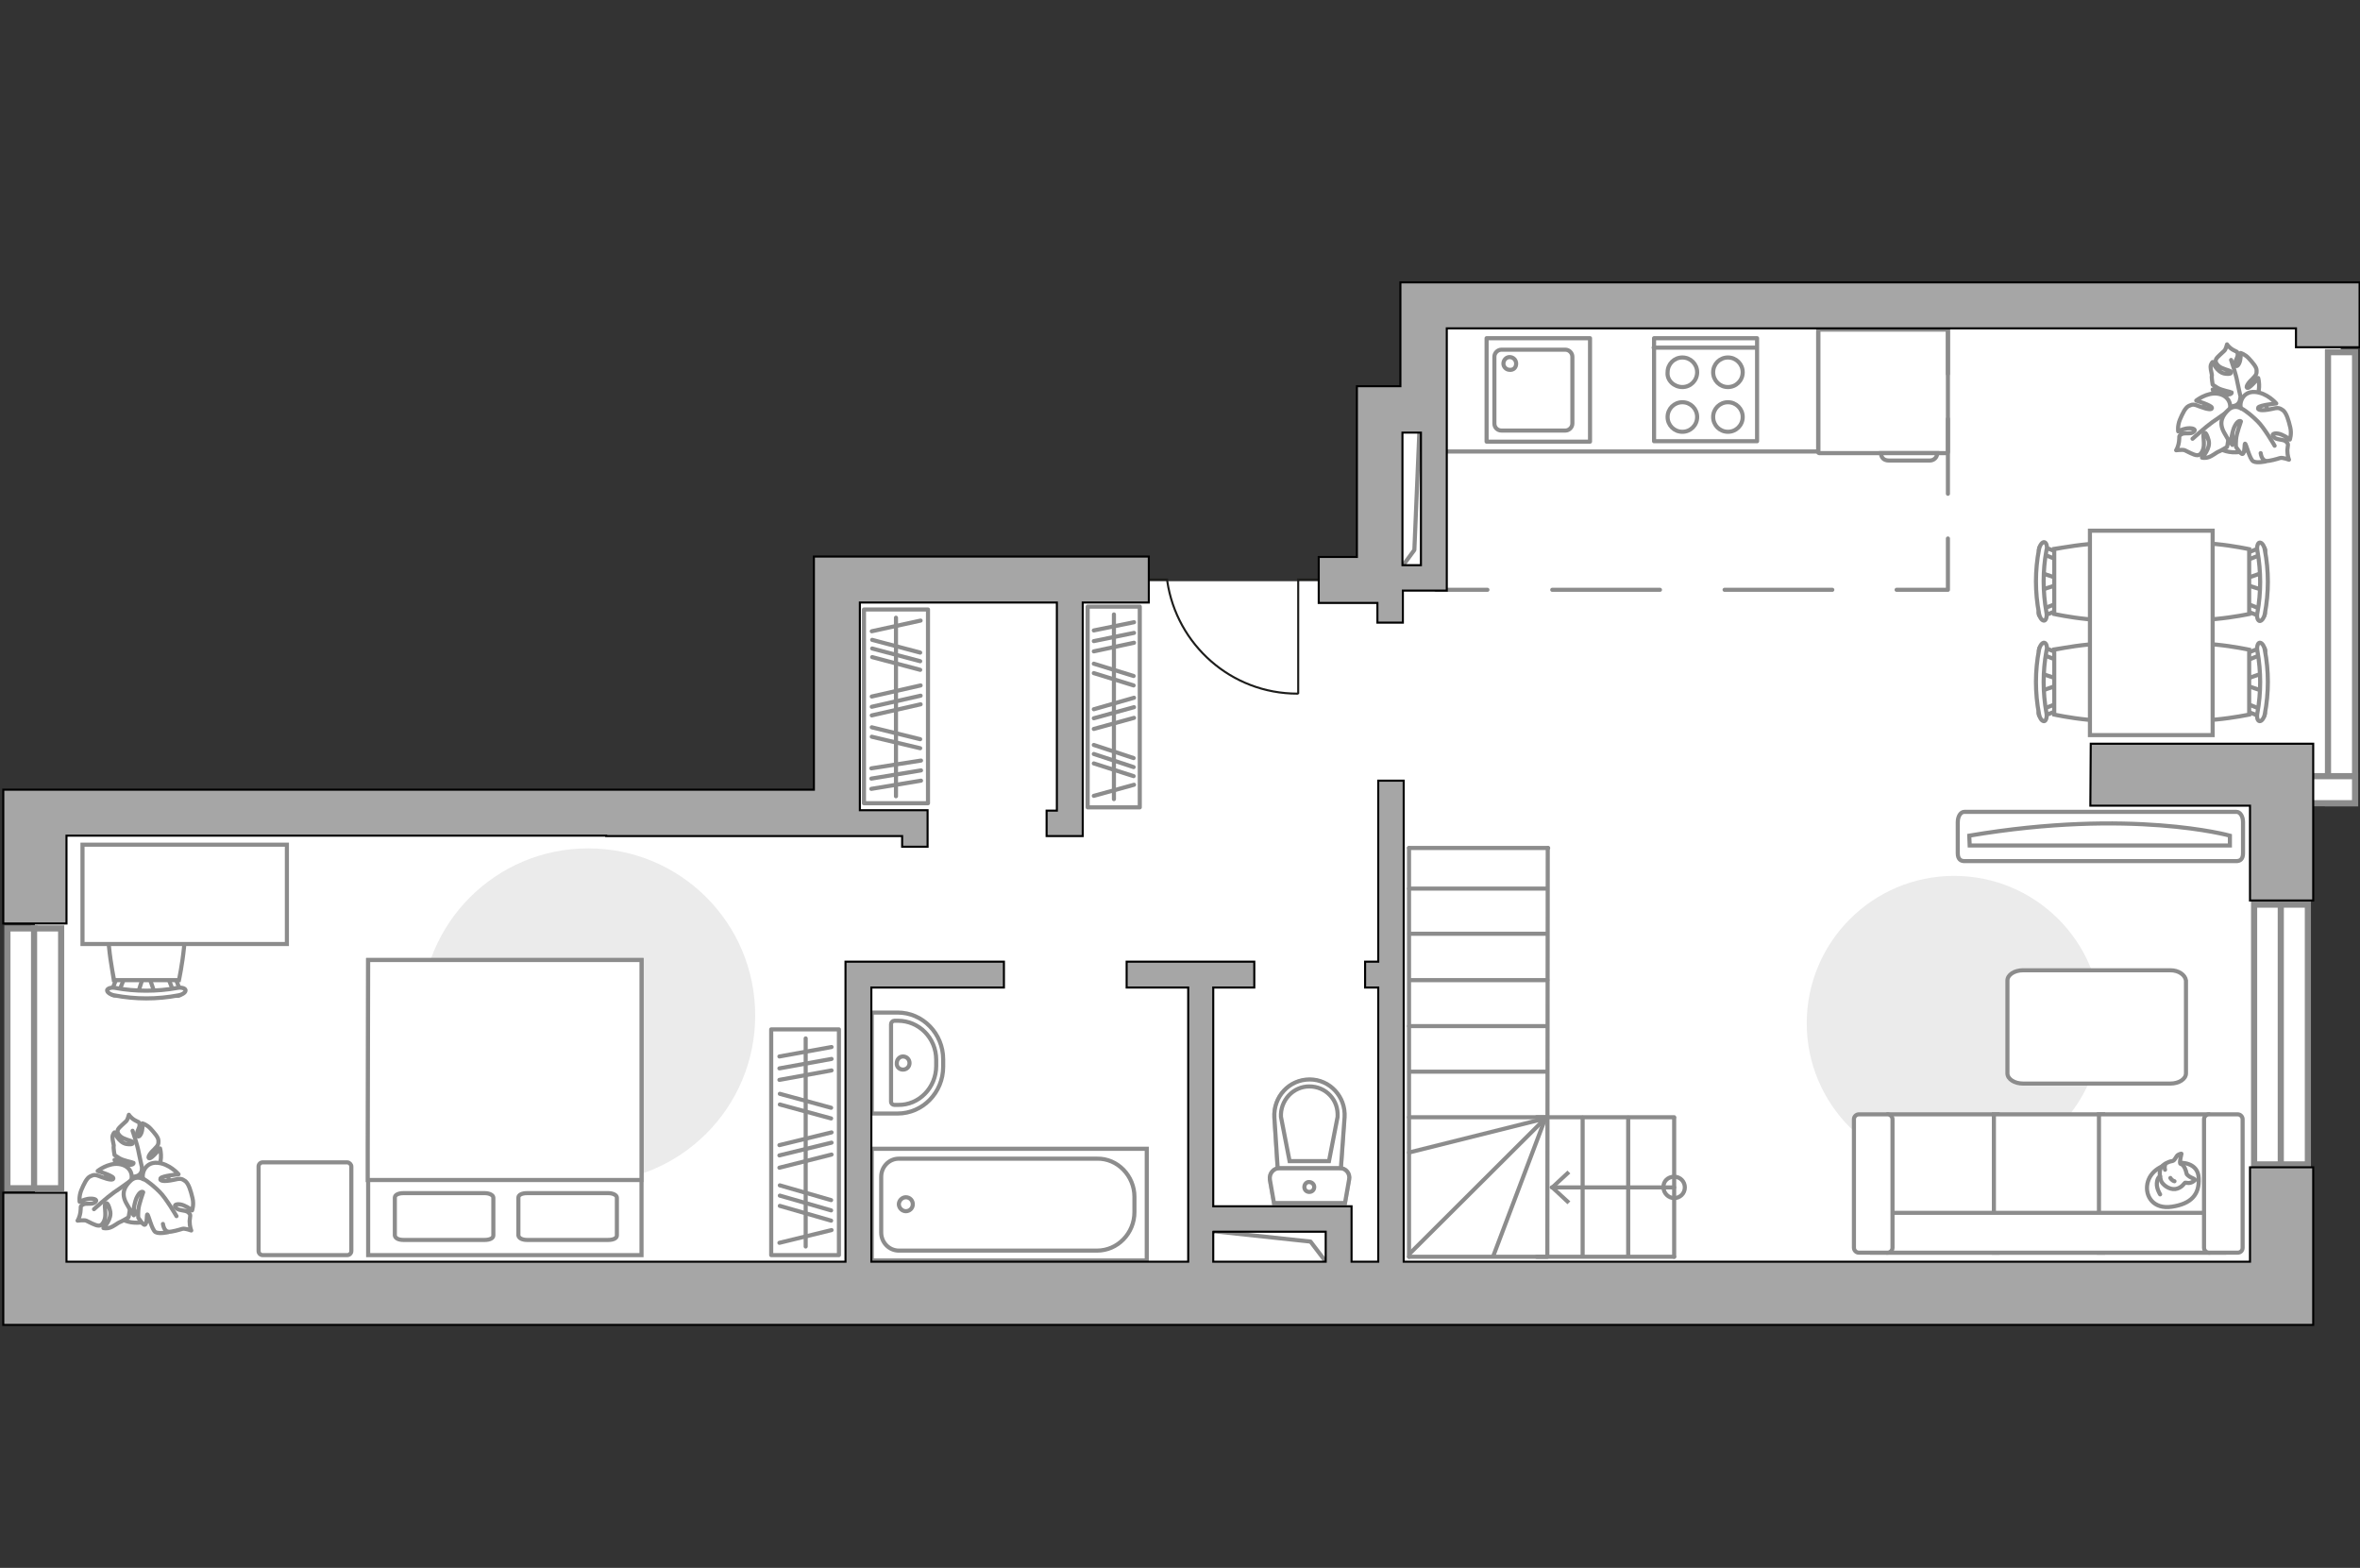 <?xml version="1.0" encoding="utf-8"?>
<!-- Generator: Adobe Illustrator 25.1.0, SVG Export Plug-In . SVG Version: 6.00 Build 0)  -->
<svg version="1.1" xmlns="http://www.w3.org/2000/svg" xmlns:xlink="http://www.w3.org/1999/xlink" x="0px" y="0px"
	 viewBox="0 0 575 382" style="enable-background:new 0 0 575 382;" xml:space="preserve">
<rect x="0" y="0" width="575" height="382" fill="#333333" stroke="none"/>
<style type="text/css">
	.st0{fill:#FFFFFF;}
	.st1{fill:#EBEBEB;}
	.st2{fill:#FFFFFF;stroke:#8C8C8C;stroke-linecap:round;stroke-linejoin:round;stroke-miterlimit:10;}
	.st3{fill:#FFFFFF;stroke:#8C8C8C;stroke-miterlimit:10;}
	.st4{fill:none;stroke:#8C8C8C;stroke-linecap:round;stroke-linejoin:round;stroke-miterlimit:10;}
	.st5{fill:#FFFFFF;stroke:#8C8C8C;stroke-width:1.5;stroke-linecap:round;stroke-miterlimit:10;}
	.st6{fill:none;stroke:#8C8C8C;stroke-linecap:round;stroke-linejoin:round;}
	.st7{fill:none;stroke:#8C8C8C;stroke-linecap:round;stroke-linejoin:round;stroke-dasharray:26.241,15.745;}
	.st8{fill:none;stroke:#8C8C8C;stroke-linecap:round;stroke-linejoin:round;stroke-dasharray:18.249,10.949;}
	.st9{opacity:0.5;}
	.st10{opacity:0.5;fill:#FFFFFF;stroke:#8C8C8C;stroke-miterlimit:10;enable-background:new    ;}
	.st11{fill:none;stroke:#1D1D1B;stroke-width:0.5;stroke-linecap:round;stroke-miterlimit:22.926;}
	.st12{fill:#A6A6A6;stroke:#000000;stroke-width:0.5;stroke-miterlimit:10;}
	.st13{fill:#8C8C8C;}
</style>
<g id="bg_1_">
	<polygon class="st0" points="203.8,196.1 8.5,196.1 8.5,315.6 555.2,315.6 555.2,191.6 570.3,191.6 570.3,74.6 345.4,74.6 
		345.4,98.4 335.6,98.4 335.6,141.6 205.3,141.6 	"/>
</g>
<g id="furniture_1_">
	<path id="Vector_1_" class="st1" d="M143.3,288.1c22.5,0,40.7-18.2,40.7-40.7s-18.2-40.7-40.7-40.7s-40.7,18.2-40.7,40.7
		C102.5,269.9,120.7,288.1,143.3,288.1z"/>
	<g>
		<path id="Vector_97_1_" class="st2" d="M84.6,283.2H64c-0.6,0-1,0.5-1,1v20.6c0,0.6,0.5,1,1,1h20.6c0.6,0,1-0.5,1-1v-20.6
			C85.6,283.7,85.1,283.2,84.6,283.2z"/>
	</g>
	<g>
		<path id="Vector_98_1_" class="st3" d="M156.3,233.9H89.7v71.9h66.6V233.9z"/>
		<path id="Vector_99_1_" class="st3" d="M89.7,233.9h66.6v53.6H97.5h-7.9v-7.3L89.7,233.9L89.7,233.9z"/>
		<path id="Vector_100_1_" class="st4" d="M128.4,302.1h19.8c1.2,0,2.1-0.4,2.1-1.1v-9.2c0-0.6-0.9-1.1-2.1-1.1h-19.8
			c-1.2,0-2.1,0.4-2.1,1.1v9.2C126.4,301.7,127.3,302.1,128.4,302.1z"/>
		<path id="Vector_101_1_" class="st4" d="M98.3,302.1h19.8c1.2,0,2.1-0.4,2.1-1.1v-9.2c0-0.6-0.9-1.1-2.1-1.1H98.3
			c-1.2,0-2.1,0.4-2.1,1.1v9.2C96.3,301.7,97.1,302.1,98.3,302.1z"/>
	</g>
	<path id="Vector_51_1_" class="st1" d="M476.1,213.4c-19.8,0-35.9,16.1-35.9,35.9s16.1,35.9,35.9,35.9s35.9-16.1,35.9-35.9
		C512,229.4,495.9,213.4,476.1,213.4z"/>
	<path id="Vector_84_1_" class="st2" d="M528.8,236.4h-35.9c-2.1,0-3.8,1.1-3.8,2.5v22.6c0,1.4,1.7,2.5,3.8,2.5h35.9
		c2.1,0,3.8-1.1,3.8-2.5v-22.6C532.4,237.5,530.8,236.4,528.8,236.4z"/>
	<g>
		<path id="Vector_60_2_" class="st3" d="M33.1,281.6c-4.5,0.1-8.1,3.9-7.9,8.4c0.1,4.5,3.9,8.1,8.4,7.9c4.5-0.1,8.1-3.9,7.9-8.4
			C41.4,285,37.6,281.5,33.1,281.6z"/>
		<path class="st2" d="M34.6,284.8c0,0,0,1.5-1.5,1.8c-1.6,0.4-3.1,0.3-4.2-1.8c-1-2-1-2.2-1-2.2s2.1,1.1,3.4,1.2
			c1.3,0.1,1.3-0.5,1.2-0.5c-0.1-0.1-2.4-0.5-3.4-1.1c-1-0.6-1.2-0.8-1.2-0.8s-0.3-1.8-0.2-2.1c0.1-0.3-0.3-1.4-0.3-2.2
			c0-0.8,0.5-1.2,0.5-1.2s1,2.4,2.8,2.8c1.8,0.3,1.8-0.2,1.6-0.5c-0.3-0.3-2.1-0.6-2.9-1.3c-0.8-0.7-0.9-1.3-0.6-1.8
			c0.2-0.4,1.5-1.5,1.9-1.9c0.4-0.3,0.7-1.6,0.7-1.6s0.4,0.7,1.4,1.3s1.1,0.3,1.2,1.1s-0.8,1.7-0.6,2.6c0.3,0.8,1-0.1,1.2-1.1
			s0.1-1.8,0.1-1.8s1.1,0.3,2,1.3s1.9,2.1,1.9,2.9c0,0.8,0.1,1-1.1,2.2c-1.2,1.1-1.6,2.1-1.1,2.1c0.6,0.1,2.6-2.4,2.6-2.4
			s0.7,2.6-0.4,4.6C37.5,286.3,35.2,285.7,34.6,284.8z"/>
		<path class="st4" d="M32.3,275.5c0,0,1.2,3.5,1.5,5.3c0.2,1.1,0.7,3.2,0.9,4.1c0.3,1.3,0.1,2.6-0.3,3.8"/>
		<path class="st2" d="M31.8,287.9c0,0,1.6-0.7,2.7,0.8c1.1,1.5,1.8,3.2,0,5.3c-1.7,2-1.9,2.1-1.9,2.1s0.2-2.8-0.3-4.2
			c-0.5-1.4-1.1-1.2-1.1-1c0,0.1,0.6,2.8,0.4,4.1c-0.2,1.4-0.3,1.6-0.3,1.6s-1.8,1.1-2.2,1.2c-0.3,0.1-1.4,1-2.3,1.3
			c-0.9,0.3-1.6,0.1-1.6,0.1s2.2-2.2,1.6-4.3c-0.5-2.1-1-1.9-1.2-1.5c-0.2,0.4,0.3,2.5-0.1,3.7c-0.4,1.2-1,1.6-1.6,1.5
			c-0.6,0-2.3-0.9-2.9-1.2c-0.5-0.2-2.1,0-2.1,0s0.5-0.7,0.7-2.1c0.2-1.3-0.2-1.3,0.6-1.8c0.8-0.5,2.3,0.1,3-0.6
			c0.8-0.7-0.6-1-1.8-0.8c-1.1,0.2-2,0.7-2,0.7s-0.2-1.3,0.4-2.8c0.6-1.4,1.3-3,2.2-3.4c0.9-0.4,1.1-0.5,2.8,0.2
			c1.8,0.7,3,0.8,2.8,0.2s-3.8-1.7-3.8-1.7s2.5-2,5.1-1.7C32.1,284,32.5,286.7,31.8,287.9z"/>
		<path class="st4" d="M22.9,294.6c0,0,3.2-2.9,4.9-4.1c1.1-0.7,3.1-2.2,4-2.8c1.2-0.8,2.7-1.3,4.2-1.4"/>
		<g>
			<path class="st2" d="M39.7,298.2c0.2,1.3,0.8,1.9,1.4,1.9c0.6,0.1,2.7-0.5,3.3-0.7c0.6-0.2,2.2,0.4,2.2,0.4s-0.4-0.9-0.4-2.3
				c0.1-1.4,0.4-1.4-0.3-2.1c-0.8-0.7-2.4-0.3-3.1-1.2c-0.7-0.9,0.9-1,2-0.5c1.2,0.5,2,1.2,2,1.2s0.5-1.4,0.1-3
				c-0.4-1.7-0.9-3.4-1.7-4.1c-0.9-0.6-1.1-0.8-3.1-0.3c-2,0.4-3.3,0.3-3-0.4c0.3-0.6,4.4-1,4.4-1s-2.2-2.6-5.2-2.8
				c-2.9-0.2-3.9,2.6-3.4,4c0,0-1.5-1-3,0.3c-1.5,1.4-2.5,3.1-1.1,5.6s1.6,2.6,1.6,2.6s0.3-3.1,1.1-4.4c0.8-1.4,1.4-1,1.4-0.9
				s-1.1,2.8-1.2,4.4c-0.1,1.5,0,1.8,0,1.8s1.2,1.9,1.6,1.7c0.6-0.3,0.4-2.6,0.6-2.5c0.3,0.1,1.1,3.8,2,4.3s3.1,0,3.1,0"/>
			<path class="st4" d="M43,296.3c0,0-2.6-4.5-4.2-6c-1-1-2.6-2.4-3.9-3.1"/>
		</g>
	</g>
	<g>
		<path id="Vector_60_1_" class="st3" d="M544.3,93.9c-4.5,0.1-8.1,3.9-7.9,8.4c0.1,4.5,3.9,8.1,8.4,7.9c4.5-0.1,8.1-3.9,7.9-8.4
			C552.7,97.3,548.8,93.7,544.3,93.9z"/>
		<path class="st2" d="M545.8,97.1c0,0,0,1.5-1.5,1.8c-1.6,0.4-3.1,0.3-4.2-1.8c-1-2-1-2.2-1-2.2s2.1,1.1,3.4,1.2s1.3-0.5,1.2-0.5
			c-0.1-0.1-2.4-0.5-3.4-1.1s-1.2-0.8-1.2-0.8s-0.3-1.8-0.2-2.1c0.1-0.3-0.3-1.4-0.3-2.2c0-0.8,0.5-1.2,0.5-1.2s1,2.4,2.8,2.8
			c1.8,0.3,1.8-0.2,1.6-0.5c-0.3-0.3-2.1-0.6-2.9-1.3c-0.8-0.7-0.9-1.3-0.6-1.8c0.2-0.4,1.5-1.5,1.9-1.9c0.4-0.3,0.7-1.6,0.7-1.6
			s0.4,0.7,1.4,1.3c1,0.6,1.1,0.3,1.2,1.1c0.1,0.8-0.8,1.7-0.6,2.6c0.3,0.8,1-0.1,1.2-1.1c0.2-1,0.1-1.8,0.1-1.8s1.1,0.3,2,1.3
			s1.9,2.1,1.9,2.9s0.1,1-1.1,2.2c-1.2,1.1-1.6,2.1-1.1,2.1c0.6,0.1,2.6-2.4,2.6-2.4s0.7,2.6-0.4,4.6
			C548.8,98.6,546.4,98,545.8,97.1z"/>
		<path class="st4" d="M543.6,87.7c0,0,1.2,3.5,1.5,5.3c0.2,1.1,0.7,3.2,0.9,4.1c0.3,1.3,0.1,2.6-0.3,3.8"/>
		<path class="st2" d="M543.1,100.2c0,0,1.6-0.7,2.7,0.8s1.8,3.2,0,5.3c-1.7,2-1.9,2.1-1.9,2.1s0.2-2.8-0.3-4.2
			c-0.5-1.4-1.1-1.2-1.1-1c0,0.1,0.6,2.8,0.4,4.1c-0.2,1.4-0.3,1.6-0.3,1.6s-1.8,1.1-2.2,1.2c-0.3,0.1-1.4,1-2.3,1.3
			s-1.6,0.1-1.6,0.1s2.2-2.2,1.6-4.3c-0.6-2.1-1-1.9-1.2-1.5c-0.2,0.4,0.3,2.5-0.1,3.7c-0.4,1.2-1,1.6-1.6,1.5
			c-0.6,0-2.3-0.9-2.9-1.2c-0.5-0.2-2.1,0-2.1,0s0.5-0.7,0.7-2.1c0.2-1.3-0.2-1.3,0.6-1.8c0.8-0.5,2.3,0.1,3-0.6
			c0.8-0.7-0.6-1-1.8-0.8c-1.1,0.2-2,0.7-2,0.7s-0.2-1.3,0.4-2.8c0.6-1.4,1.3-3,2.2-3.4s1.1-0.5,2.8,0.2c1.8,0.7,3,0.8,2.8,0.2
			c-0.2-0.6-3.8-1.7-3.8-1.7s2.5-2,5.1-1.7C543.3,96.3,543.8,99,543.1,100.2z"/>
		<path class="st4" d="M534.2,106.9c0,0,3.2-2.9,4.9-4.1c1.1-0.7,3.1-2.2,4-2.8c1.2-0.8,2.7-1.3,4.2-1.4"/>
		<g>
			<path class="st2" d="M550.8,110.4c0.2,1.3,0.8,1.9,1.4,1.9c0.6,0.1,2.7-0.5,3.3-0.7s2.2,0.4,2.2,0.4s-0.4-0.9-0.4-2.3
				c0.1-1.4,0.4-1.4-0.3-2.1c-0.8-0.7-2.4-0.3-3.1-1.2c-0.7-0.9,0.9-1,2-0.5c1.2,0.5,2,1.2,2,1.2s0.5-1.4,0.1-3
				c-0.4-1.7-0.9-3.4-1.7-4.1c-0.9-0.6-1.1-0.8-3.1-0.3c-2,0.4-3.3,0.3-3-0.4c0.3-0.6,4.4-1,4.4-1s-2.2-2.6-5.2-2.8
				c-2.9-0.2-3.9,2.6-3.4,4c0,0-1.5-1-3,0.3c-1.5,1.4-2.5,3.1-1.1,5.6s1.6,2.6,1.6,2.6s0.3-3.1,1.1-4.4c0.8-1.4,1.4-1,1.4-0.9
				s-1.1,2.8-1.2,4.4c-0.1,1.5,0,1.8,0,1.8s1.2,1.9,1.6,1.7c0.6-0.3,0.4-2.6,0.6-2.5c0.3,0.1,1.1,3.8,2,4.3s3.1,0,3.1,0"/>
			<path class="st4" d="M554.2,108.6c0,0-2.6-4.5-4.2-6c-1-1-2.6-2.4-3.9-3.1"/>
		</g>
	</g>
	<g>
		<path id="Vector_54_1_" class="st3" d="M460.1,305.2h26.6v-33.7h-26.6V305.2z"/>
		<path id="Vector_55_1_" class="st3" d="M485.8,305.2h26.6v-33.7h-26.6V305.2z"/>
		<path id="Vector_56_1_" class="st3" d="M511.4,305.2H538v-33.7h-26.6V305.2z"/>
		<path id="Vector_57_1_" class="st3" d="M458.8,295.5l-2.5,9.7h85.6v-9.7H458.8z"/>
		<path id="Vector_58_1_" class="st3" d="M461.1,304v-31.3c0-0.6-0.5-1.2-1.2-1.2h-7c-0.6,0-1.2,0.5-1.2,1.2V304
			c0,0.6,0.5,1.2,1.2,1.2h7C460.5,305.2,461.1,304.7,461.1,304z"/>
		<path id="Vector_59_1_" class="st3" d="M546.4,304v-31.3c0-0.6-0.5-1.2-1.2-1.2h-7c-0.6,0-1.2,0.5-1.2,1.2V304
			c0,0.6,0.5,1.2,1.2,1.2h7C545.9,305.2,546.4,304.7,546.4,304z"/>
		<g>
			<path class="st2" d="M531.2,283.3c0,0,4.4-0.2,4.5,3.8c0.2,4-1.9,6.2-6.5,6.9c-4.5,0.7-6.6-2.5-6-5.6
				C523.8,285.4,526.8,283.3,531.2,283.3z"/>
			<path class="st2" d="M532.8,286.1c0,0,0.5,0.6,1.3,0.9c0.8,0.3,0.7,0.5,0.7,0.5s-0.8,0.9-1.9,0.7c-0.6-0.1-0.6,0-0.6,0
				s-0.8,1.3-2.3,1.5c-1.5,0.2-3.2-1.1-3.5-2.1c-0.3-1-0.5-2.4,0.1-3.2c0.5-0.8,1.8-1.4,2.6-1.5c0.8-0.1,0.9-1.3,1.6-1.6
				c0.7-0.3,0.7-0.2,0.7-0.2s-0.5,2-0.3,2.4C531.3,283.7,532.2,283.4,532.8,286.1z"/>
			<path class="st2" d="M528.8,287c0,0,0.3,0.6,1,0.8"/>
			<path class="st2" d="M527.5,285c0,0-0.2-0.6,0-1.1"/>
			<path class="st4" d="M526.3,286.6c0,0-0.7,0.2-0.8,1.7c-0.1,1.3,0.8,2.7,0.8,2.7"/>
		</g>
	</g>
	<g>
		<rect x="265" y="147.8" class="st4" width="12.7" height="48.9"/>
		<line class="st4" x1="276.3" y1="151.6" x2="266.5" y2="153.6"/>
		<line class="st4" x1="276.3" y1="154.2" x2="266.5" y2="156.2"/>
		<line class="st4" x1="276.2" y1="184.7" x2="266.5" y2="181.5"/>
		<line class="st4" x1="276.2" y1="186.9" x2="266.5" y2="183.7"/>
		<line class="st4" x1="276.2" y1="189.1" x2="266.5" y2="186"/>
		<line class="st4" x1="276.3" y1="156.6" x2="266.5" y2="158.7"/>
		<line class="st4" x1="276.2" y1="164.7" x2="266.5" y2="161.7"/>
		<line class="st4" x1="276.2" y1="167" x2="266.5" y2="164"/>
		<line class="st4" x1="276.3" y1="170" x2="266.5" y2="172.8"/>
		<line class="st4" x1="276.3" y1="174.9" x2="266.5" y2="177.6"/>
		<line class="st4" x1="276.3" y1="191.2" x2="266.5" y2="193.9"/>
		<line class="st4" x1="276.3" y1="172.3" x2="266.5" y2="175"/>
		<line class="st4" x1="271.4" y1="149.7" x2="271.4" y2="194.7"/>
	</g>
	<g>
		<rect x="210.5" y="148.5" class="st4" width="15.6" height="47.2"/>
		<line class="st4" x1="212.3" y1="192.2" x2="224.4" y2="190.2"/>
		<line class="st4" x1="212.3" y1="189.7" x2="224.4" y2="187.7"/>
		<line class="st4" x1="212.5" y1="160.1" x2="224.2" y2="163.2"/>
		<line class="st4" x1="212.5" y1="158" x2="224.2" y2="161.1"/>
		<line class="st4" x1="212.5" y1="155.9" x2="224.2" y2="159"/>
		<line class="st4" x1="212.3" y1="187.2" x2="224.4" y2="185.3"/>
		<line class="st4" x1="212.4" y1="179.5" x2="224.2" y2="182.3"/>
		<line class="st4" x1="212.4" y1="177.2" x2="224.2" y2="180.1"/>
		<line class="st4" x1="212.4" y1="174.3" x2="224.3" y2="171.6"/>
		<line class="st4" x1="212.4" y1="169.7" x2="224.3" y2="167"/>
		<line class="st4" x1="212.4" y1="153.8" x2="224.3" y2="151.2"/>
		<line class="st4" x1="212.4" y1="172.2" x2="224.3" y2="169.5"/>
		<line class="st4" x1="218.3" y1="194" x2="218.3" y2="150.5"/>
	</g>
	<g>
		<rect x="187.9" y="250.8" class="st4" width="16.5" height="55"/>
		<line class="st4" x1="202.6" y1="255.1" x2="189.9" y2="257.4"/>
		<line class="st4" x1="202.6" y1="258" x2="189.9" y2="260.3"/>
		<line class="st4" x1="202.5" y1="292.4" x2="190" y2="288.8"/>
		<line class="st4" x1="202.5" y1="294.9" x2="190" y2="291.3"/>
		<line class="st4" x1="202.5" y1="297.4" x2="190" y2="293.8"/>
		<line class="st4" x1="202.6" y1="260.8" x2="189.9" y2="263.1"/>
		<line class="st4" x1="202.5" y1="269.9" x2="190" y2="266.5"/>
		<line class="st4" x1="202.5" y1="272.5" x2="190" y2="269.1"/>
		<line class="st4" x1="202.6" y1="275.9" x2="189.9" y2="279"/>
		<line class="st4" x1="202.6" y1="281.3" x2="189.9" y2="284.5"/>
		<line class="st4" x1="202.6" y1="299.7" x2="189.9" y2="302.8"/>
		<line class="st4" x1="202.6" y1="278.4" x2="189.9" y2="281.5"/>
		<line class="st4" x1="196.3" y1="253" x2="196.3" y2="303.7"/>
	</g>
	<g>
		<path id="Vector_90_1_" class="st3" d="M544.9,197.8c0.9,0,1.6,1.1,1.6,2.5v7.6c0,1.4-0.7,1.9-1.6,1.9h-66.3
			c-0.9,0-1.6-0.5-1.6-1.9v-7.6c0-1.4,0.7-2.5,1.6-2.5H544.9z"/>
		<path id="Vector_91_1_" class="st3" d="M479.9,206h63.4v-2.4c0,0-24-6.7-63.5,0L479.9,206z"/>
	</g>
	<g>
		<path id="Vector_8_1_" class="st3" d="M474.4,110.4h-31.2c-0.1,0-0.2-0.1-0.2-0.2V80.3h31.6v29.9
			C474.6,110.3,474.5,110.4,474.4,110.4z"/>
		<path id="Vector_9_1_" class="st3" d="M458.3,110.4H472c0,1-0.8,1.8-1.8,1.8h-10C459,112.2,458.3,111.5,458.3,110.4z"/>
		<path id="Vector_148_1_" class="st4" d="M443,80.8V110h-92.8l-2-12"/>
	</g>
	<g>
		<g id="Group_10_1_">
			<g id="Group_11_1_">
				<path id="Vector_20_1_" class="st3" d="M33.6,242l1.4-4.4h1.2l1.5,4.4H33.6z"/>
			</g>
			<g id="Group_12_1_">
				<path id="Vector_21_1_" class="st3" d="M41.9,237.7c0.4,0,0.8,0.2,0.8,0.5l1.4,3.6c0.1,0.4-0.1,0.7-0.6,0.8s-1-0.1-1-0.4
					l-1.4-3.6c-0.1-0.4,0.1-0.7,0.6-0.8C41.7,237.7,41.8,237.7,41.9,237.7z"/>
			</g>
			<g id="Group_13_1_">
				<path id="Vector_22_1_" class="st3" d="M29.4,237.7c0.1,0,0.1,0,0.2,0c0.5,0.1,0.8,0.4,0.6,0.8l-1.4,3.6
					c-0.1,0.4-0.6,0.5-1.1,0.4s-0.8-0.4-0.6-0.8l1.4-3.6C28.6,237.9,29,237.7,29.4,237.7z"/>
			</g>
			<path id="Vector_23_1_" class="st3" d="M27.8,220.3c2.8-2.8,13-2.8,15.8,0c3.3,3.3,0,18.5,0,18.5H27.8
				C27.8,238.7,24.5,223.5,27.8,220.3z"/>
			<path id="Vector_24_1_" class="st3" d="M28.1,240.7c4.9,0.9,10.1,0.9,15.1,0c1-0.2,1.9,0.1,2,0.5c0.1,0.5-0.6,1.1-1.7,1.3
				c-5.2,1-10.5,1-15.7,0c-1-0.2-1.8-0.8-1.7-1.3C26.3,240.8,27.1,240.5,28.1,240.7z"/>
		</g>
		<path id="Vector_36_1_" class="st3" d="M69.9,230H20.1v-24.2h40.3h9.5V230z"/>
	</g>
	<g>
		<g id="Group_2_1_">
			<g id="Group_3_1_">
				<path id="Vector_10_1_" class="st3" d="M551.1,168.3l-4.4-1.5v-1.2l4.4-1.5V168.3z"/>
			</g>
			<g id="Group_4_1_">
				<path id="Vector_11_1_" class="st3" d="M547,159.9c0-0.4,0.2-0.8,0.5-0.8l3.6-1.4c0.4-0.1,0.7,0.1,0.8,0.6c0.1,0.5-0.1,1-0.4,1
					l-3.6,1.4c-0.4,0.1-0.7-0.1-0.8-0.6C547,160,547,160,547,159.9z"/>
			</g>
			<g id="Group_5_1_">
				<path id="Vector_12_1_" class="st3" d="M547,172.4c0-0.1,0-0.1,0-0.2c0.1-0.5,0.4-0.8,0.8-0.6l3.6,1.4c0.4,0.1,0.5,0.6,0.4,1.1
					c-0.1,0.5-0.4,0.8-0.8,0.6l-3.6-1.4C547.1,173.2,547,172.8,547,172.4z"/>
			</g>
			<path id="Vector_13_1_" class="st3" d="M529.5,174.1c-2.8-2.8-2.8-13,0-15.8c3.3-3.3,18.5,0,18.5,0v15.8
				C548,174.1,532.8,177.3,529.5,174.1z"/>
			<path id="Vector_14_1_" class="st3" d="M550,173.7c0.9-4.9,0.9-10.1,0-15.1c-0.2-1,0.1-1.9,0.5-2c0.5-0.1,1.1,0.6,1.3,1.7
				c1,5.2,1,10.5,0,15.7c-0.2,1-0.8,1.8-1.3,1.7C550,175.6,549.8,174.7,550,173.7z"/>
		</g>
		<g id="Group_6_1_">
			<g id="Group_7_1_">
				<path id="Vector_15_1_" class="st3" d="M551.1,143.7l-4.4-1.4v-1.2l4.4-1.5V143.7z"/>
			</g>
			<g id="Group_8_1_">
				<path id="Vector_16_1_" class="st3" d="M547,135.5c0-0.4,0.2-0.8,0.5-0.8l3.6-1.4c0.4-0.1,0.7,0.1,0.8,0.6c0.1,0.5-0.1,1-0.4,1
					l-3.6,1.4c-0.4,0.1-0.7-0.1-0.8-0.6C547,135.6,547,135.5,547,135.5z"/>
			</g>
			<g id="Group_9_1_">
				<path id="Vector_17_1_" class="st3" d="M547,148c0-0.1,0-0.1,0-0.2c0.1-0.5,0.4-0.8,0.8-0.6l3.6,1.4c0.4,0.1,0.5,0.6,0.4,1.1
					c-0.1,0.5-0.4,0.8-0.8,0.6l-3.6-1.4C547.1,148.7,547,148.4,547,148z"/>
			</g>
			<path id="Vector_18_1_" class="st3" d="M529.5,149.6c-2.8-2.8-2.8-13,0-15.8c3.3-3.3,18.5,0,18.5,0v15.8
				C548,149.6,532.8,152.8,529.5,149.6z"/>
			<path id="Vector_19_1_" class="st3" d="M550,149.3c0.9-4.9,0.9-10.1,0-15.1c-0.2-1,0.1-1.9,0.5-2c0.5-0.1,1.1,0.6,1.3,1.7
				c1,5.2,1,10.5,0,15.7c-0.2,1-0.8,1.8-1.3,1.7C550,151.1,549.8,150.2,550,149.3z"/>
		</g>
		<g id="Group_14_1_">
			<g id="Group_15_1_">
				<path id="Vector_25_1_" class="st3" d="M497.4,139.6l4.4,1.5v1.2l-4.4,1.4V139.6z"/>
			</g>
			<g id="Group_16_1_">
				<path id="Vector_26_1_" class="st3" d="M501.6,148c0,0.4-0.2,0.8-0.5,0.8l-3.6,1.4c-0.4,0.1-0.7-0.1-0.8-0.6
					c-0.1-0.5,0.1-1,0.4-1l3.6-1.4c0.4-0.1,0.7,0.1,0.8,0.6C501.6,147.8,501.6,147.9,501.6,148z"/>
			</g>
			<g id="Group_17_1_">
				<path id="Vector_27_1_" class="st3" d="M501.6,135.4c0,0.1,0,0.1,0,0.2c-0.1,0.5-0.4,0.8-0.8,0.6l-3.6-1.4
					c-0.4-0.1-0.5-0.6-0.4-1.1s0.4-0.8,0.8-0.6l3.6,1.4C501.6,134.7,501.6,135,501.6,135.4z"/>
			</g>
			<path id="Vector_28_1_" class="st3" d="M519,133.8c2.8,2.8,2.8,13,0,15.8c-3.3,3.3-18.5,0-18.5,0v-15.8
				C500.6,133.8,515.8,130.6,519,133.8z"/>
			<path id="Vector_29_1_" class="st3" d="M498.6,134.1c-0.9,4.9-0.9,10.1,0,15.1c0.2,1-0.1,1.9-0.5,2c-0.5,0.1-1.1-0.6-1.3-1.7
				c-1-5.2-1-10.5,0-15.7c0.2-1,0.8-1.8,1.3-1.7C498.6,132.2,498.9,133.2,498.6,134.1z"/>
		</g>
		<g id="Group_18_1_">
			<g id="Group_19_1_">
				<path id="Vector_30_1_" class="st3" d="M497.4,164.1l4.4,1.5v1.2l-4.4,1.5V164.1z"/>
			</g>
			<g id="Group_20_1_">
				<path id="Vector_31_1_" class="st3" d="M501.6,172.4c0,0.4-0.2,0.8-0.5,0.8l-3.6,1.4c-0.4,0.1-0.7-0.1-0.8-0.6
					c-0.1-0.5,0.1-1,0.4-1l3.6-1.4c0.4-0.1,0.7,0.1,0.8,0.6C501.6,172.3,501.6,172.3,501.6,172.4z"/>
			</g>
			<g id="Group_21_1_">
				<path id="Vector_32_1_" class="st3" d="M501.6,159.9c0,0.1,0,0.1,0,0.2c-0.1,0.5-0.4,0.8-0.8,0.6l-3.6-1.4
					c-0.4-0.1-0.5-0.6-0.4-1.1s0.4-0.8,0.8-0.6l3.6,1.4C501.6,159.2,501.6,159.5,501.6,159.9z"/>
			</g>
			<path id="Vector_33_1_" class="st3" d="M519,158.3c2.8,2.8,2.8,13,0,15.8c-3.3,3.3-18.5,0-18.5,0v-15.8
				C500.6,158.3,515.8,155,519,158.3z"/>
			<path id="Vector_34_1_" class="st3" d="M498.6,158.6c-0.9,5-0.9,10.1,0,15.1c0.2,1-0.1,1.9-0.5,2c-0.5,0.1-1.1-0.6-1.3-1.7
				c-1-5.2-1-10.5,0-15.7c0.2-1,0.8-1.8,1.3-1.7C498.6,156.7,498.9,157.7,498.6,158.6z"/>
		</g>
		<path id="Vector_35_1_" class="st3" d="M539.1,129.3v49.8h-29.9v-40.3v-9.5H539.1z"/>
	</g>
	<g>
		<g>
			<rect x="403" y="82.4" class="st4" width="25.1" height="25.1"/>
		</g>
		<line class="st4" x1="402.9" y1="84.7" x2="428" y2="84.7"/>
		<path class="st4" d="M409.9,94.3c2,0,3.6-1.6,3.6-3.6s-1.6-3.6-3.6-3.6s-3.6,1.6-3.6,3.6C406.1,92.7,407.9,94.3,409.9,94.3z"/>
		<path class="st4" d="M409.9,105.2c2,0,3.6-1.6,3.6-3.6s-1.6-3.6-3.6-3.6s-3.6,1.6-3.6,3.6S407.9,105.2,409.9,105.2z"/>
		<path class="st4" d="M421,94.3c2,0,3.6-1.6,3.6-3.6s-1.6-3.6-3.6-3.6s-3.6,1.6-3.6,3.6C417.4,92.7,419,94.3,421,94.3z"/>
		<path class="st4" d="M421,105.2c2,0,3.6-1.6,3.6-3.6S423,98,421,98s-3.6,1.6-3.6,3.6S419,105.2,421,105.2z"/>
	</g>
</g>
<g id="windows_1_">
	<g>
		<path id="Vector_118_15_" class="st5" d="M8.4,226.2H1.8v63.3h6.6V226.2z"/>
		<path id="Vector_124_9_" class="st5" d="M14.9,226.2H8.3v63.3h6.6L14.9,226.2z"/>
	</g>
	<g>
		<path id="Vector_118_14_" class="st5" d="M555.8,220.4h-6.6v63.3h6.6V220.4z"/>
		<path id="Vector_124_8_" class="st5" d="M562.3,220.4h-6.6v63.3h6.6V220.4z"/>
	</g>
	<g>
		<g>
			<path id="Vector_118_12_" class="st5" d="M573.8,85.8h-6.6v109.9h6.6V85.8z"/>
		</g>
		<g>
			<path id="Vector_118_11_" class="st5" d="M554.4,189.1v6.6h19.4v-6.6H554.4z"/>
		</g>
	</g>
</g>
<g id="plan">
	<g>
		<g>
			<line class="st6" x1="349.9" y1="143.7" x2="362.4" y2="143.7"/>
			<line class="st7" x1="378.2" y1="143.7" x2="454.3" y2="143.7"/>
			<polyline class="st6" points="462.1,143.7 474.6,143.7 474.6,131.2 			"/>
			<line class="st8" x1="474.6" y1="120.3" x2="474.6" y2="96.5"/>
			<line class="st6" x1="474.6" y1="91.1" x2="474.6" y2="78.6"/>
		</g>
	</g>
	<g>
		<g class="st9">
			<path class="st3" d="M311.8,284.6h14.6c1.5,0,2.6,1.3,2.3,2.8l-1,5.7h-17.3l-1-5.7C309.2,285.9,310.3,284.6,311.8,284.6z"/>
			<path class="st3" d="M326.7,284.6h-15.4l-0.8-12.3c-0.3-5,3.6-9.2,8.5-9.2s8.8,4.2,8.5,9.2L326.7,284.6z"/>
		</g>
		<g>
			<path class="st3" d="M311.8,284.6h14.6c1.5,0,2.6,1.3,2.3,2.8l-1,5.7h-17.3l-1-5.7C309.2,285.9,310.3,284.6,311.8,284.6z"/>
			<path class="st3" d="M319.1,263L319.1,263c4.9,0,8.8,4.2,8.5,9.2l-0.9,12.4h-15.4l-0.8-12.3C310.2,267.2,314.1,263,319.1,263z"/>
			<path class="st3" d="M323.8,282.9l2.1-10.8c0.1-2-0.5-3.8-1.8-5.2c-1.3-1.4-3.1-2.2-5.1-2.2c-1.9,0-3.7,0.8-5,2.2s-2,3.3-1.9,5.2
				l2.1,10.8H323.8z"/>
			<path class="st3" d="M317.8,289.2c0,0.7,0.5,1.2,1.2,1.2s1.2-0.5,1.2-1.2c0-0.7-0.6-1.2-1.2-1.2
				C318.4,287.9,317.8,288.5,317.8,289.2z"/>
		</g>
	</g>
	<g>
		<g>
			<rect x="362.2" y="82.4" class="st4" width="25.2" height="25.2"/>
		</g>
		<path class="st4" d="M364.1,103.2V86.9c0-0.9,0.8-1.7,1.7-1.7h15.6c0.9,0,1.7,0.8,1.7,1.7v16.3c0,0.9-0.8,1.7-1.7,1.7h-15.6
			C364.9,104.9,364.1,104.2,364.1,103.2z"/>
		<path class="st4" d="M369.4,88.6c0-0.9-0.7-1.6-1.6-1.6c-0.8,0-1.5,0.7-1.5,1.6c0,0.8,0.7,1.5,1.5,1.5
			C368.8,90.2,369.4,89.5,369.4,88.6z"/>
	</g>
	<g>
		<g>
			<polyline class="st10" points="279.4,307.1 212.4,307.1 212.4,279.9 279.4,279.9 279.4,307.1 			"/>
			<polygon class="st3" points="279.4,307.1 279.4,279.9 212.4,279.9 212.4,307.1 			"/>
			<path class="st3" d="M276.4,291.6v3.7c0,5.2-4.1,9.4-9.1,9.4H219c-2.4,0-4.3-2-4.3-4.4v-13.6c0-2.4,1.9-4.4,4.3-4.4h48.3
				C272.3,282.2,276.4,286.5,276.4,291.6z"/>
			<path class="st3" d="M220.7,291.7c1,0,1.7,0.8,1.7,1.7c0,1-0.8,1.7-1.7,1.7s-1.7-0.8-1.7-1.7S219.8,291.7,220.7,291.7z"/>
		</g>
		<g>
			<g>
				<path class="st3" d="M229.8,259.9v-1.8c0-6.3-5-11.4-11.1-11.4h-6.3v24.6h6.3C224.8,271.3,229.8,266.2,229.8,259.9z"/>
				<path class="st3" d="M228.1,259.7v-1.5c0-5.3-4.2-9.5-9.3-9.5h-0.9c-0.4,0-0.8,0.4-0.8,0.8v18.9c0,0.5,0.4,0.8,0.8,0.8h0.9
					C223.9,269.3,228.1,265,228.1,259.7z"/>
				<path class="st3" d="M220,260.6c0.9,0,1.6-0.7,1.6-1.6c0-0.9-0.7-1.6-1.6-1.6c-0.8,0-1.5,0.7-1.5,1.6
					C218.4,259.9,219.1,260.6,220,260.6z"/>
			</g>
		</g>
	</g>
	<polyline class="st4" points="295.9,300 319.3,302.5 322.8,307.1 	"/>
	<g>
		<polyline class="st11" points="316.3,168.9 316.3,141.2 321,141.2 		"/>
		<line class="st11" x1="280.1" y1="141.2" x2="284.4" y2="141.2"/>
		<path class="st11" d="M284.4,141.6c2.3,15.5,15.6,27.4,31.7,27.4"/>
	</g>
	<polyline class="st4" points="345.8,105.7 344.6,134 342.1,137.4 	"/>
	<g>
		<polygon class="st12" points="509.4,181.2 563.6,181.2 563.6,191.3 563.6,219.4 548.2,219.4 548.2,196.3 509.3,196.3 		"/>
		<path class="st12" d="M574.9,84.6V68.8h-13.6H352.5h-11.3V80v14.1h-10.6v41.6h-9.3v11.2h10v0h4.3v4.8h6.2v-7.8h10.7v-3.2h0v-35.3
			h0V80H498h15.3h46.1v4.6H574.9z M346.2,137.7h-4.5v-2v-30.3h4.5V137.7z"/>
		<path class="st12" d="M295.7,240.6h9.9v-6.3h-31.1v6.3h15v66.8h-77.2v-66.8h32.3v-6.3H206v3.1v3.2v66.8H16.2v-16.8H0.8v16.8v15.4
			h547.4h11.1h4.3v-38.4h-15.4v23H342V190.2h-6.2v44.1h-3.2v6.3h3.2v66.8h-6.5v-13.5h-1.8H323h-27.4V240.6z M295.7,300.2v-0.1H323
			v7.3h-1.8h-25.6V300.2z"/>
		<polygon class="st12" points="263.8,197.5 263.8,203.7 255,203.7 255,197.5 257.5,197.5 257.5,146.8 240.7,146.8 209.5,146.8 
			209.5,197.4 226,197.4 226,197.6 226,203.7 226,206.3 219.8,206.3 219.8,203.7 209.5,203.7 198.3,203.7 147.7,203.7 147.7,203.6 
			16.2,203.6 16.2,225 0.8,225 0.8,203.6 0.8,192.4 198.3,192.4 198.3,146.8 198.3,135.6 240.7,135.6 265.8,135.6 279.9,135.6 
			279.9,146.8 263.8,146.8 		"/>
	</g>
	<g>
		<g>
			<g>
				<g>
					<line class="st4" x1="407.9" y1="289.3" x2="378.1" y2="289.3"/>
					<g>
						<path class="st4" d="M407.9,286.7c1.5,0,2.6,1.2,2.6,2.6c0,1.5-1.2,2.6-2.6,2.6s-2.6-1.2-2.6-2.6
							C405.2,287.8,406.4,286.7,407.9,286.7z"/>
					</g>
					<g>
						<polygon class="st13" points="381.9,285.2 382.6,285.9 378.9,289.3 382.6,292.7 381.9,293.4 377.5,289.3 						"/>
					</g>
				</g>
			</g>
		</g>
		<polyline class="st4" points="343.4,305.5 376.5,272.5 343.3,280.8 		"/>
		<line class="st4" x1="363.8" y1="306.1" x2="376.5" y2="272.5"/>
		<line class="st4" x1="376.9" y1="261.1" x2="343.4" y2="261.1"/>
		<line class="st4" x1="376.8" y1="272.2" x2="343.3" y2="272.2"/>
		<polyline class="st4" points="343.3,306.2 377,306.2 377.1,206.6 		"/>
		<g>
			<line class="st4" x1="343.3" y1="216.5" x2="376.9" y2="216.5"/>
			<line class="st4" x1="376.9" y1="227.5" x2="343.4" y2="227.5"/>
			<line class="st4" x1="343.3" y1="206.6" x2="377.2" y2="206.6"/>
		</g>
		<line class="st4" x1="377" y1="238.8" x2="343.5" y2="238.8"/>
		<line class="st4" x1="376.9" y1="250" x2="343.3" y2="250"/>
		<line class="st4" x1="385.6" y1="306.1" x2="385.6" y2="272.3"/>
		<line class="st4" x1="396.7" y1="306.1" x2="396.7" y2="272.3"/>
		<line class="st4" x1="407.9" y1="306.2" x2="407.9" y2="272.4"/>
		<line class="st4" x1="407.9" y1="272.2" x2="374.4" y2="272.2"/>
		<line class="st4" x1="407.9" y1="306.2" x2="374.4" y2="306.2"/>
		<line class="st4" x1="343.3" y1="306.2" x2="343.3" y2="206.6"/>
	</g>
</g>
<g id="points">
	<path id="bedroom_x5F_1_1_" class="st4" d="M425.1,194.5"/>
	<path id="bedroom_x5F_2" class="st4" d="M57.3,258.6"/>
	<path id="kitchen_3_" class="st4" d="M412.4,127.4"/>
	<path id="bathroom_2_" class="st4" d="M256.5,258.4"/>
	<path id="wc" class="st4" d="M315.3,250.6"/>
	<path id="hallway_3_" class="st4" d="M303.9,204.2"/>
	<path id="wardrobe_1_" class="st4" d="M242,174.3"/>
</g>
</svg>
